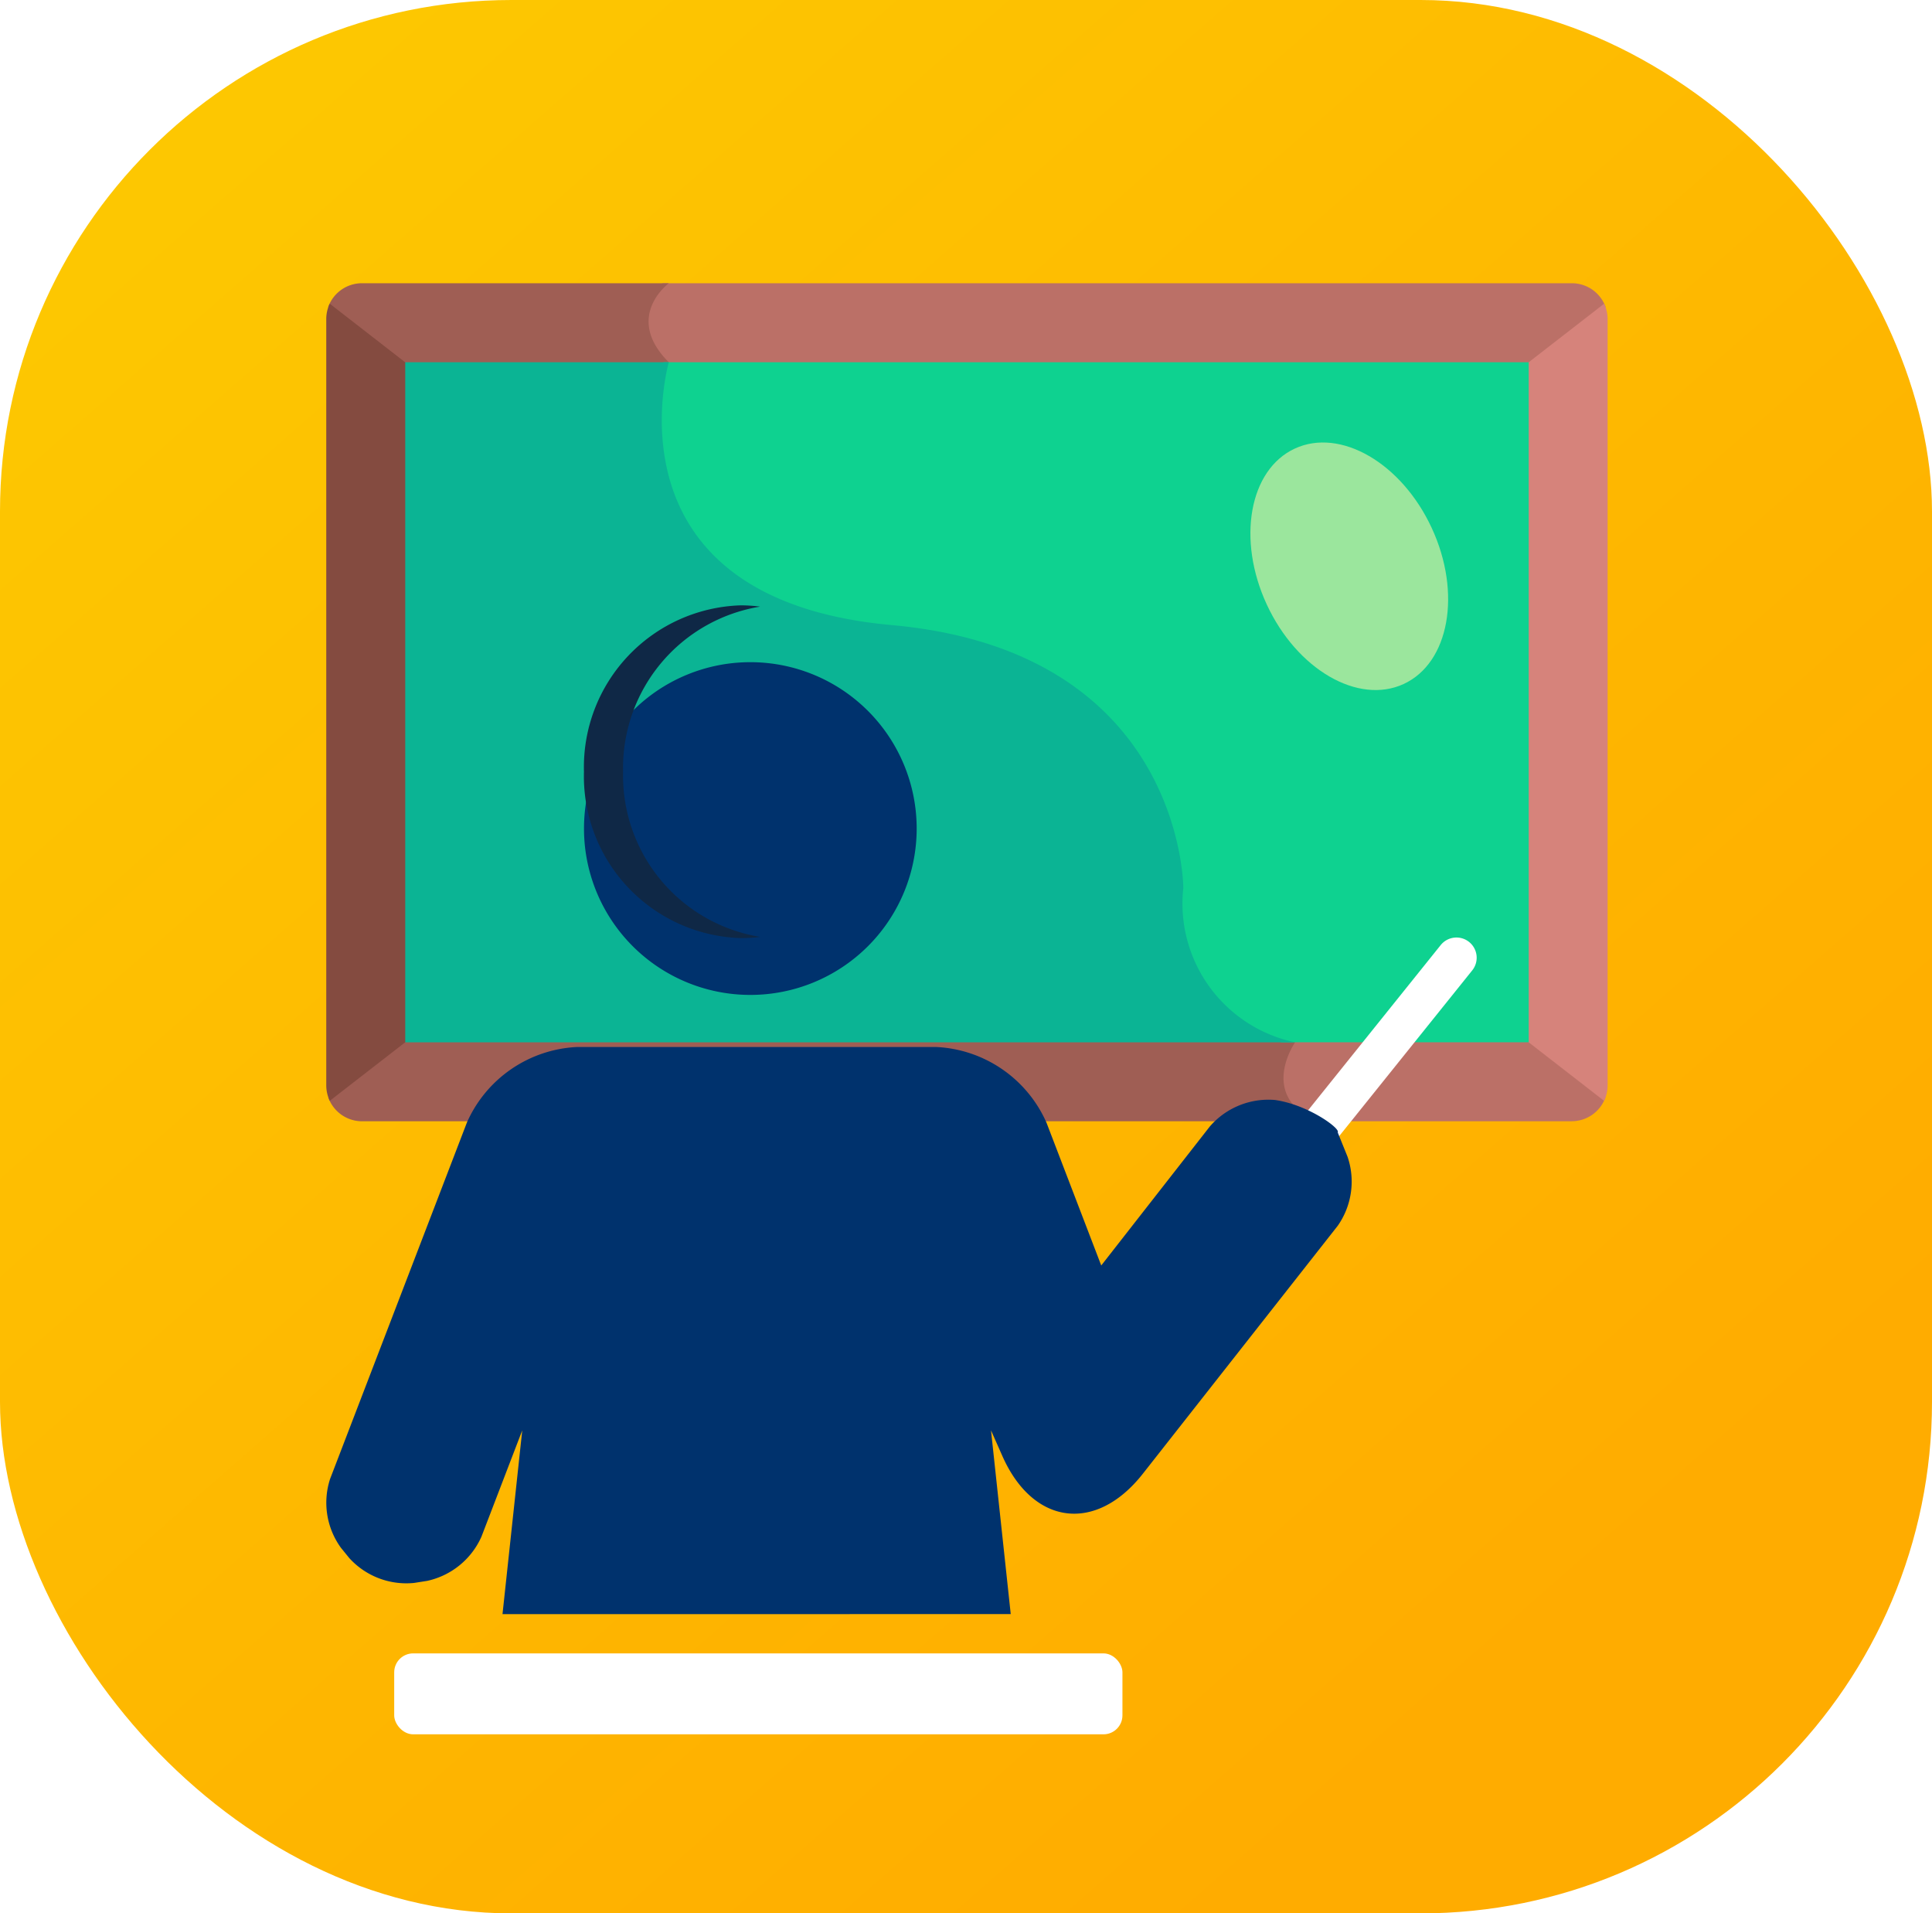 <svg xmlns="http://www.w3.org/2000/svg" xmlns:xlink="http://www.w3.org/1999/xlink" width="102" height="101" viewBox="0 0 102 101">
  <defs>
    <linearGradient id="linear-gradient" x1="0.109" y1="0.094" x2="0.783" y2="0.863" gradientUnits="objectBoundingBox">
      <stop offset="0" stop-color="#fdc701"/>
      <stop offset="1" stop-color="#ffac00"/>
    </linearGradient>
    <filter id="Path_35902" x="21.83" y="25.954" width="35.564" height="35.564" filterUnits="userSpaceOnUse">
      <feOffset dy="3" input="SourceAlpha"/>
      <feGaussianBlur stdDeviation="3" result="blur"/>
      <feFlood flood-opacity="0.451"/>
      <feComposite operator="in" in2="blur"/>
      <feComposite in="SourceGraphic"/>
    </filter>
    <filter id="Path_35778" x="59.248" y="40.482" width="27.709" height="29.569" filterUnits="userSpaceOnUse">
      <feOffset dy="3" input="SourceAlpha"/>
      <feGaussianBlur stdDeviation="3" result="blur-2"/>
      <feFlood flood-opacity="0.451"/>
      <feComposite operator="in" in2="blur-2"/>
      <feComposite in="SourceGraphic"/>
    </filter>
    <filter id="Path_35777" x="8.222" y="46.266" width="72.141" height="47.937" filterUnits="userSpaceOnUse">
      <feOffset dy="3" input="SourceAlpha"/>
      <feGaussianBlur stdDeviation="3" result="blur-3"/>
      <feFlood flood-opacity="0.451"/>
      <feComposite operator="in" in2="blur-3"/>
      <feComposite in="SourceGraphic"/>
    </filter>
    <filter id="Rectangle_10299" x="11.81" y="78.284" width="56.447" height="22.272" filterUnits="userSpaceOnUse">
      <feOffset dy="3" input="SourceAlpha"/>
      <feGaussianBlur stdDeviation="3" result="blur-4"/>
      <feFlood flood-opacity="0.271"/>
      <feComposite operator="in" in2="blur-4"/>
      <feComposite in="SourceGraphic"/>
    </filter>
  </defs>
  <g id="Group_35941" data-name="Group 35941" transform="translate(0.322)">
    <rect id="Rectangle_10298" data-name="Rectangle 10298" width="102" height="101" rx="27" transform="translate(-0.322)" fill="url(#linear-gradient)"/>
    <g id="Group_35871" data-name="Group 35871" transform="translate(16.9 14.951)">
      <g id="Group_35870" data-name="Group 35870">
        <g id="Group_35638" data-name="Group 35638" transform="translate(0 0)">
          <g id="Group_35637" data-name="Group 35637" transform="translate(0 0)">
            <g id="Group_35636" data-name="Group 35636" transform="translate(0 0)">
              <path id="Path_35346" data-name="Path 35346" d="M183.5,1.263A1.891,1.891,0,0,0,181.716,0h-48a2.911,2.911,0,0,0-.95,1.844,3.121,3.121,0,0,0,1.038,2.387c-.009.035-.02.081-.031.131h45.467v.2Z" transform="translate(-115.952 0)" fill="#bb7067"/>
              <path id="Path_35347" data-name="Path 35347" d="M29.767,0h-16.2a1.891,1.891,0,0,0-1.783,1.263l4.253,3.3v-.2H29.718c.03-.124.049-.192.049-.192-2.4-2.4,0-4.17,0-4.17Z" transform="translate(-11.68 0)" fill="#9f5e54"/>
              <path id="Path_35348" data-name="Path 35348" d="M385.783,287.332v.2h-13.4c.294.117.606.224.938.319a3.344,3.344,0,0,0-.412,2.425,2.694,2.694,0,0,0,1.4,1.618h13.937a1.891,1.891,0,0,0,1.782-1.263Z" transform="translate(-322.489 -247.659)" fill="#bb7067"/>
              <path id="Path_35349" data-name="Path 35349" d="M62.835,287.725c-.226-.059-.442-.124-.651-.192H16.041v-.2l-4.253,3.3a1.891,1.891,0,0,0,1.783,1.263h50.4C60.868,290.531,62.835,287.725,62.835,287.725Z" transform="translate(-11.679 -247.659)" fill="#9f5e54"/>
              <path id="Path_35350" data-name="Path 35350" d="M15.359,46.608V11.1h.056L11.183,7.813A1.88,1.88,0,0,0,11,8.626V49.078a1.88,1.88,0,0,0,.186.813l4.232-3.284h-.056Z" transform="translate(-10.997 -6.734)" fill="#844b40"/>
              <path id="Path_35351" data-name="Path 35351" d="M473.237,7.813,469,11.1h.056V46.608H469l4.232,3.284a1.88,1.88,0,0,0,.186-.813V8.626a1.887,1.887,0,0,0-.186-.813Z" transform="translate(-405.766 -6.734)" fill="#d6837b"/>
              <path id="Path_35352" data-name="Path 35352" d="M138.155,30.2l.057.061c-.194.784-1.152,5.276,1.368,8.967,1.976,2.893,5.548,4.593,10.619,5.05,7.856.709,11.568,4.383,13.3,7.34a14,14,0,0,1,1.9,6.317,8.337,8.337,0,0,0,.428,3.491,7.42,7.42,0,0,0,4.959,4.671H183.84V30.2Z" transform="translate(-120.354 -26.03)" fill="#0ed290"/>
              <path id="Path_35353" data-name="Path 35353" d="M41.2,30.2V66.1H88.184a7.485,7.485,0,0,1-5.906-8.149s.012-12.485-15.387-13.875S55.115,30.2,55.115,30.2Z" transform="translate(-37.027 -26.03)" fill="#0bb494"/>
              <ellipse id="Ellipse_1400" data-name="Ellipse 1400" cx="4.8" cy="6.846" rx="4.8" ry="6.846" transform="translate(46.782 10.742) rotate(-24.823)" fill="#9be69d"/>
            </g>
          </g>
        </g>
      </g>
      <g id="Group_35942" data-name="Group 35942" transform="translate(0 17.003)">
        <g transform="matrix(1, 0, 0, 1, -17.22, -31.95)" filter="url(#Path_35902)">
          <path id="Path_35902-2" data-name="Path 35902" d="M8.782,0A8.782,8.782,0,1,1,0,8.782,8.782,8.782,0,0,1,8.782,0Z" transform="translate(30.83 31.95)" fill="#00326d"/>
        </g>
        <path id="Subtraction_1" data-name="Subtraction 1" d="M8.266,17.564A8.545,8.545,0,0,1,0,8.782,8.545,8.545,0,0,1,8.266,0,7.892,7.892,0,0,1,9.3.068,8.625,8.625,0,0,0,2.066,8.782,8.625,8.625,0,0,0,9.3,17.5,7.9,7.9,0,0,1,8.266,17.564Z" transform="translate(13.608)" fill="#0f2846"/>
        <g transform="matrix(1, 0, 0, 1, -17.22, -31.95)" filter="url(#Path_35778)">
          <path id="Path_35778-2" data-name="Path 35778" d="M-7570.284,4003.164a1.063,1.063,0,0,1-.667-.235,1.066,1.066,0,0,1-.164-1.5l7.575-9.436a1.068,1.068,0,0,1,1.5-.164,1.067,1.067,0,0,1,.164,1.5l-7.575,9.436A1.066,1.066,0,0,1-7570.284,4003.164Z" transform="translate(7639.6 -3945.11)" fill="#fff"/>
        </g>
        <g id="education" transform="translate(0 20.312)">
          <g id="education_004-teaching-teacher-teach-instructor-study-school" transform="translate(0 0)">
            <g transform="matrix(1, 0, 0, 1, -17.22, -52.27)" filter="url(#Path_35777)">
              <path id="Path_35777-2" data-name="Path 35777" d="M216.51,95.476l-1.042-9.7.6,1.355c1.62,3.659,4.943,4.083,7.417.935l10.288-13.087a4.06,4.06,0,0,0,.519-3.645l-.521-1.288c.167-.193-1.562-1.462-3.312-1.708a4.088,4.088,0,0,0-3.439,1.4l-5.732,7.336L218.4,69.542a6.711,6.711,0,0,0-5.808-4H193.6a6.708,6.708,0,0,0-5.8,3.982l-7.225,18.817a4.053,4.053,0,0,0,.573,3.635l.436.538a4.068,4.068,0,0,0,3.433,1.316l.684-.108a4.085,4.085,0,0,0,2.865-2.332l2.154-5.612-1.042,9.7Z" transform="translate(-163.15 -13.27)" fill="#00326d" fill-rule="evenodd"/>
            </g>
          </g>
          <g transform="matrix(1, 0, 0, 1, -17.22, -52.27)" filter="url(#Rectangle_10299)">
            <rect id="Rectangle_10299-2" data-name="Rectangle 10299" width="38.447" height="4.272" rx="1" transform="translate(20.81 84.28)" fill="#fff"/>
          </g>
        </g>
      </g>
    </g>
  </g>
</svg>

